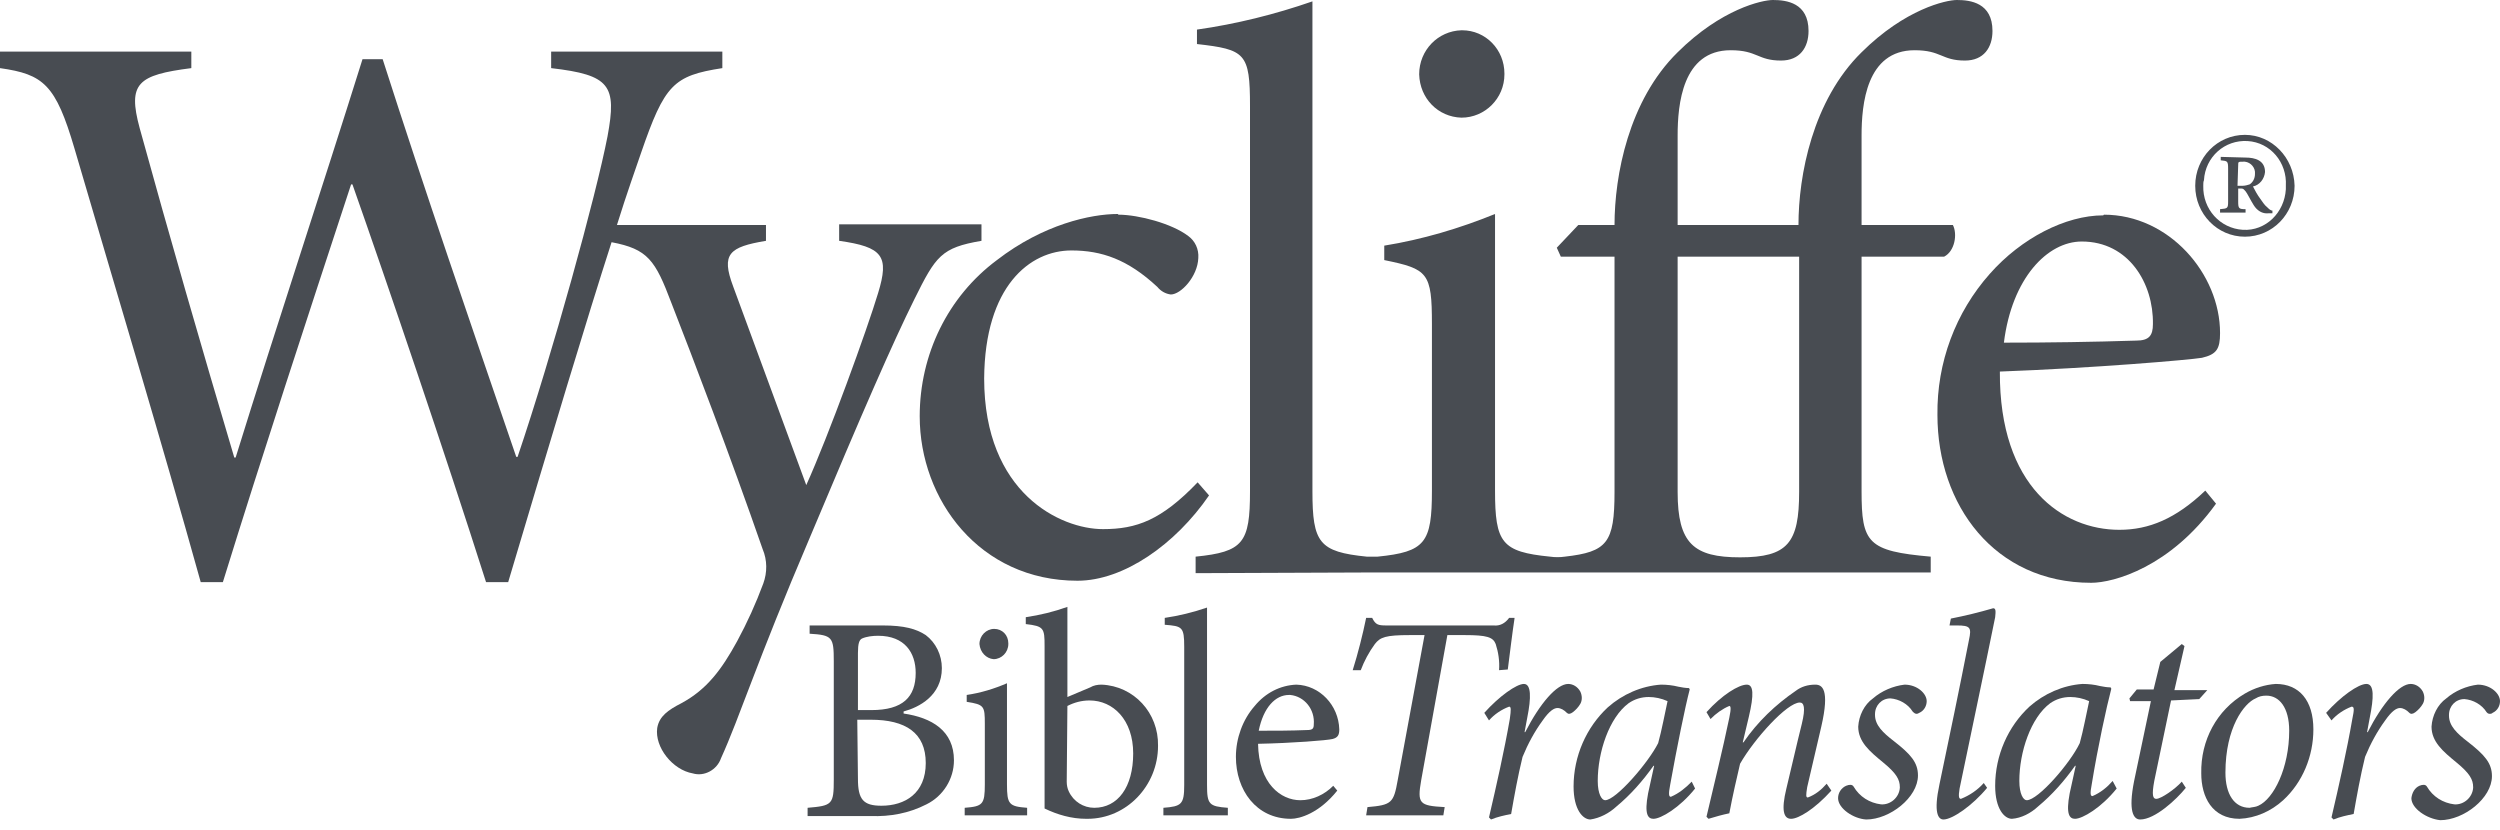 <svg width="226" height="75" viewBox="0 0 226 75" fill="none" xmlns="http://www.w3.org/2000/svg">
<path d="M83.142 37.632C83.142 45.158 88.543 52.498 97.403 52.498C101.591 52.498 106.264 49.201 109.298 44.785L108.266 43.603C104.989 47.024 102.744 47.833 99.709 47.833C95.886 47.833 88.968 44.599 88.968 34.211C89.028 25.876 93.094 22.641 96.857 22.641C99.588 22.641 101.955 23.45 104.625 25.938C104.929 26.311 105.353 26.56 105.839 26.622C106.749 26.622 108.266 25.005 108.327 23.326C108.388 22.517 108.024 21.77 107.417 21.335C105.96 20.215 102.926 19.407 101.105 19.407L101.045 19.345C98.617 19.345 94.308 20.278 90.121 23.512C85.691 26.809 83.142 32.034 83.142 37.632Z" fill="#484C52"/>
<path d="M132.116 10.636C134.241 10.636 136 8.895 136 6.718V6.656C136 4.479 134.301 2.737 132.177 2.737H132.116C129.992 2.799 128.293 4.541 128.293 6.718C128.354 8.895 129.992 10.574 132.116 10.636Z" fill="#484C52"/>
<path d="M175.144 37.508C175.144 45.656 180.302 52.685 189.041 52.685C191.105 52.685 196.202 51.254 200.329 45.532L199.358 44.35C196.688 46.9 194.26 47.895 191.59 47.895C186.492 47.895 180.727 44.039 180.788 33.589C189.223 33.278 197.962 32.531 199.055 32.345C200.39 32.034 200.693 31.536 200.693 30.105C200.693 24.756 196.081 19.407 190.194 19.407L190.134 19.469C186.735 19.469 182.73 21.522 179.877 24.756C176.782 28.239 175.083 32.78 175.144 37.508ZM188.192 21.833C192.44 21.833 194.685 25.627 194.624 29.297C194.624 30.354 194.26 30.79 193.107 30.79C189.163 30.914 185.157 30.976 181.152 30.976C181.88 25.129 185.097 21.833 188.192 21.833Z" fill="#484C52"/>
<path d="M168.286 44.412V23.201H175.751C176.722 22.704 176.964 21.148 176.54 20.34H168.286C168.286 20.34 168.286 14.12 168.286 12.254C168.286 9.455 168.711 4.541 173.08 4.541C175.508 4.541 175.508 5.474 177.632 5.474C179.331 5.474 180.12 4.292 180.12 2.799C180.12 0.249 178.118 0 176.904 0C175.933 0 172.231 0.809 168.286 4.727C163.856 9.081 162.582 15.861 162.582 20.34H151.658C151.658 20.34 151.658 14.493 151.658 12.254C151.658 9.455 152.083 4.541 156.452 4.541C158.88 4.541 158.88 5.474 161.004 5.474C162.703 5.474 163.492 4.292 163.492 2.799C163.492 0.249 161.489 0 160.275 0C159.304 0 155.602 0.809 151.658 4.727C147.228 9.081 145.953 15.861 145.953 20.34H142.676L140.734 22.393L141.098 23.201H145.953V44.474C145.953 49.077 145.286 49.886 141.462 50.321C141.038 50.383 140.552 50.383 140.127 50.321C135.758 49.886 135.151 49.077 135.151 44.35V19.345C131.934 20.651 128.597 21.646 125.137 22.206V23.512C129.082 24.321 129.446 24.632 129.446 29.297V44.35C129.446 49.077 128.839 49.886 124.531 50.321C124.227 50.321 123.863 50.321 123.56 50.321C119.251 49.886 118.644 49.077 118.644 44.412V0.124C115.245 1.306 111.726 2.177 108.206 2.675V3.981C112.575 4.479 113 4.79 113 9.579V44.412C113 49.077 112.393 49.886 108.084 50.321V51.814L123.56 51.752H174.537V50.321C168.832 49.823 168.286 49.077 168.286 44.412ZM162.642 44.474C162.642 49.077 161.611 50.383 157.302 50.383C153.114 50.383 151.658 49.139 151.658 44.474V23.201H162.642V44.474Z" fill="#484C52"/>
<path d="M82.656 27.058C84.598 23.139 85.084 22.393 88.725 21.77V20.278H75.859V21.77C79.804 22.33 80.411 23.139 79.379 26.498C78.408 29.732 74.888 39.436 72.886 43.852L66.271 25.876C65.178 22.952 65.906 22.33 69.244 21.77V20.34H55.772C56.682 17.416 57.471 15.239 57.956 13.809C60.081 7.651 60.87 6.842 65.3 6.158V4.665H49.824V6.158C55.165 6.78 55.772 7.713 54.922 12.316C53.89 17.665 49.946 31.972 46.79 41.302H46.669C42.542 29.235 38.415 17.292 34.592 5.349H32.771C29.069 17.168 25.064 29.235 21.301 41.364H21.18C18.206 31.35 15.293 21.273 12.623 11.569C11.531 7.526 12.441 6.78 17.296 6.158V4.665H0V6.158C3.945 6.718 5.037 7.651 6.736 13.435C10.56 26.498 14.504 39.56 18.145 52.623H20.148C23.79 40.866 27.613 29.235 31.739 16.67H31.861C35.017 25.627 40.175 40.804 43.938 52.623H45.94C49.885 39.374 53.041 28.861 55.286 21.895C58.563 22.517 59.231 23.512 60.687 27.369C62.629 32.345 66.028 41.24 68.941 49.637C69.366 50.632 69.366 51.752 69.002 52.747C68.334 54.551 67.545 56.292 66.635 57.972C65.239 60.522 63.904 62.326 61.598 63.57C60.384 64.192 59.595 64.752 59.413 65.809C59.17 67.551 60.809 69.603 62.629 69.915C63.661 70.225 64.814 69.603 65.178 68.546C66.877 64.814 68.334 60.025 73.189 48.642C78.044 37.072 80.714 30.976 82.656 27.058Z" fill="#484C52"/>
<path d="M202.939 21.397C205.427 21.397 207.43 19.345 207.43 16.794C207.369 14.244 205.366 12.191 202.939 12.191C200.45 12.191 198.448 14.244 198.448 16.794C198.448 19.345 200.45 21.397 202.939 21.397ZM199.237 16.297C199.358 14.182 201.118 12.627 203.181 12.751C205.245 12.876 206.762 14.68 206.641 16.794C206.641 16.919 206.641 16.981 206.641 17.105C206.519 19.22 204.82 20.9 202.757 20.775C200.693 20.651 199.115 18.909 199.176 16.794C199.176 16.608 199.176 16.421 199.237 16.297Z" fill="#484C52"/>
<path d="M202.999 18.909C202.392 18.909 202.332 18.847 202.332 18.225V17.043H202.635C202.817 17.043 202.878 17.168 202.999 17.292C203.121 17.416 203.485 18.163 203.728 18.536C204.031 19.034 204.517 19.345 205.063 19.282H205.427V19.034H205.366C205.184 18.971 205.063 18.847 204.941 18.723C204.699 18.536 204.517 18.225 204.334 17.976C204.092 17.665 203.788 17.105 203.667 16.857C204.274 16.732 204.699 16.172 204.759 15.55C204.759 14.493 203.849 14.244 202.999 14.244L200.754 14.182V14.493C201.361 14.555 201.421 14.555 201.421 15.239V18.225C201.421 18.847 201.361 18.847 200.693 18.909V19.22H202.999V18.909ZM202.332 14.928C202.332 14.617 202.332 14.617 202.817 14.617C202.878 14.617 202.878 14.617 202.939 14.617C203.485 14.68 203.91 15.177 203.849 15.737C203.849 16.11 203.667 16.483 203.363 16.67C203.181 16.732 202.939 16.794 202.757 16.794H202.271L202.332 14.928Z" fill="#484C52"/>
<path d="M81.685 64.503V64.316C83.081 63.943 85.144 62.886 85.144 60.398C85.144 59.216 84.598 58.096 83.688 57.412C82.838 56.852 81.746 56.541 79.804 56.541H73.189V57.288C75.252 57.412 75.374 57.599 75.374 59.776V70.474C75.374 72.714 75.252 72.838 73.007 73.025V73.771H78.712C80.472 73.833 82.171 73.522 83.749 72.714C85.266 71.967 86.237 70.412 86.237 68.733C86.237 66.058 84.234 64.876 81.685 64.503ZM77.558 59.029C77.558 58.158 77.68 57.847 77.923 57.723C78.347 57.536 78.894 57.474 79.379 57.474C81.807 57.474 82.778 59.029 82.778 60.833C82.778 63.01 81.624 64.192 78.772 64.192H77.558V59.029ZM79.683 72.838C78.044 72.838 77.558 72.278 77.558 70.412L77.498 65.063H78.712C81.867 65.063 83.688 66.245 83.688 68.981C83.688 71.718 81.807 72.838 79.683 72.838Z" fill="#484C52"/>
<path d="M88.543 58.221C88.604 58.967 89.15 59.527 89.817 59.589C90.546 59.589 91.153 58.967 91.153 58.221V58.158C91.153 57.412 90.606 56.852 89.878 56.852C89.15 56.852 88.543 57.474 88.543 58.221Z" fill="#484C52"/>
<path d="M91.031 70.91V61.766C89.878 62.264 88.664 62.637 87.39 62.824V63.446C88.968 63.694 89.028 63.819 89.028 65.436V70.91C89.028 72.714 88.846 72.9 87.208 73.025V73.709H92.852V73.025C91.213 72.9 91.031 72.714 91.031 70.91Z" fill="#484C52"/>
<path d="M99.588 61.891C99.224 61.891 98.86 61.953 98.556 62.139L96.493 63.01V54.862C95.279 55.297 94.005 55.608 92.73 55.795V56.417C94.369 56.603 94.43 56.79 94.43 58.407V73.087C95.583 73.647 96.857 74.02 98.192 74.02C98.253 74.02 98.253 74.02 98.314 74.02C101.833 74.02 104.686 71.034 104.686 67.427C104.746 64.441 102.501 62.015 99.588 61.891ZM98.921 73.025C97.95 73.025 97.039 72.465 96.614 71.532C96.493 71.283 96.432 70.972 96.432 70.661L96.493 63.819C97.1 63.508 97.767 63.321 98.496 63.321C100.62 63.321 102.44 65.063 102.44 68.111C102.44 71.159 101.045 73.025 98.921 73.025Z" fill="#484C52"/>
<path d="M109.116 70.972V54.924C107.842 55.359 106.567 55.67 105.293 55.857V56.479C106.871 56.603 107.053 56.666 107.053 58.469V70.972C107.053 72.714 106.81 72.9 105.171 73.025V73.709H110.997V73.025C109.298 72.9 109.116 72.714 109.116 70.972Z" fill="#484C52"/>
<path d="M117.187 61.891C115.731 61.953 114.396 62.637 113.425 63.819C112.332 65.063 111.726 66.742 111.726 68.422C111.726 71.407 113.546 74.02 116.702 74.02C117.491 74.02 119.251 73.522 120.889 71.47L120.525 71.034C119.736 71.843 118.644 72.34 117.551 72.34C115.792 72.34 113.789 70.847 113.728 67.24C116.823 67.178 119.979 66.929 120.464 66.805C120.95 66.68 121.071 66.431 121.071 65.934C121.011 63.757 119.311 61.953 117.187 61.891ZM118.158 65.996C116.641 66.058 115.245 66.058 113.789 66.058C114.214 63.943 115.306 62.824 116.52 62.824C116.58 62.824 116.58 62.824 116.641 62.824C117.916 62.948 118.887 64.13 118.765 65.498C118.765 65.871 118.644 65.996 118.158 65.996Z" fill="#484C52"/>
<path d="M135.212 58.221C135.454 58.967 135.576 59.776 135.515 60.584L136.304 60.522C136.486 59.092 136.729 57.101 136.911 55.919V55.857H136.425C136.061 56.355 135.576 56.603 135.029 56.541H125.319C124.591 56.541 124.348 56.479 124.045 55.857H123.499C123.195 57.35 122.771 59.029 122.285 60.584H123.013C123.317 59.776 123.742 58.967 124.288 58.221C124.773 57.599 125.259 57.412 127.444 57.412H128.779L126.351 70.537C125.987 72.589 125.805 72.776 123.62 72.962L123.499 73.709H130.478L130.599 72.962C128.293 72.838 128.111 72.651 128.475 70.537L130.842 57.412H132.42C134.423 57.412 134.969 57.599 135.212 58.221Z" fill="#484C52"/>
<path d="M142.858 63.632C143.04 63.321 143.04 62.886 142.858 62.513C142.615 62.077 142.191 61.828 141.766 61.828C140.734 61.828 139.217 63.57 137.882 66.182H137.821L138.064 64.876C138.428 63.072 138.428 61.828 137.76 61.828C137.093 61.828 135.515 62.948 134.18 64.441L134.605 65.125C135.09 64.565 135.758 64.13 136.425 63.881C136.607 63.881 136.607 64.13 136.486 65.001C136 67.8 135.272 71.034 134.605 73.895L134.787 74.082C135.394 73.833 136 73.709 136.607 73.584C136.911 71.843 137.214 70.163 137.639 68.422C138.125 67.24 138.731 66.12 139.46 65.125C140.067 64.254 140.491 64.005 140.795 64.005C141.098 64.005 141.402 64.192 141.644 64.441C141.766 64.565 141.948 64.565 142.191 64.379C142.433 64.192 142.676 63.943 142.858 63.632Z" fill="#484C52"/>
<path d="M151.051 72.029C150.869 72.029 150.808 71.843 150.99 70.91C151.597 67.551 152.325 63.943 152.75 62.326L152.689 62.202C152.386 62.202 152.022 62.139 151.719 62.077C151.233 61.953 150.687 61.891 150.141 61.891C148.381 62.015 146.681 62.761 145.346 63.943C143.404 65.747 142.251 68.359 142.251 71.096C142.251 73.211 143.101 74.082 143.768 74.082C144.618 73.958 145.468 73.522 146.135 72.9C147.41 71.843 148.502 70.599 149.473 69.23H149.534L148.988 71.718C148.623 73.647 148.988 74.02 149.473 74.02C150.141 74.02 151.84 73.025 153.236 71.283L152.932 70.661C152.386 71.221 151.779 71.718 151.051 72.029ZM149.898 67.178C148.988 68.981 146.075 72.34 145.104 72.34C144.8 72.34 144.436 71.781 144.436 70.599C144.436 67.986 145.468 64.876 147.228 63.57C147.774 63.197 148.381 63.01 149.048 63.01C149.594 63.01 150.201 63.135 150.747 63.383C150.565 64.192 150.201 66.12 149.898 67.178Z" fill="#484C52"/>
<path d="M163.431 72.092C163.249 72.092 163.249 71.905 163.37 71.159C163.795 69.355 164.22 67.489 164.645 65.685C165.434 62.264 164.706 61.891 164.099 61.891C163.431 61.891 162.824 62.077 162.339 62.45C160.518 63.694 158.88 65.249 157.605 67.115H157.544L158.091 64.814C158.576 62.761 158.515 61.891 157.909 61.891C157.18 61.891 155.663 62.824 154.267 64.379L154.631 65.001C155.117 64.503 155.724 64.068 156.331 63.819C156.452 63.819 156.513 64.005 156.331 64.876C155.724 67.8 154.935 70.972 154.267 73.833L154.449 74.02C155.056 73.833 155.724 73.647 156.331 73.522C156.634 71.905 156.998 70.35 157.302 69.044C158.576 66.804 161.55 63.508 162.703 63.508C163.067 63.508 163.249 63.943 162.885 65.436C162.399 67.364 161.975 69.293 161.489 71.283C161.004 73.273 161.246 74.02 161.914 74.02C162.582 74.02 164.038 73.149 165.555 71.47L165.13 70.848C164.645 71.407 164.099 71.843 163.431 72.092Z" fill="#484C52"/>
<path d="M172.17 61.891C171.138 62.015 170.107 62.45 169.318 63.135C168.529 63.694 168.043 64.69 167.983 65.685C167.983 67.053 169.014 67.924 170.228 68.919C171.442 69.915 171.745 70.474 171.745 71.159V71.221C171.685 72.092 170.896 72.776 170.046 72.714C169.014 72.589 168.104 72.029 167.558 71.096C167.437 70.91 167.194 70.91 166.89 71.034C166.466 71.221 166.162 71.656 166.162 72.154C166.162 73.087 167.558 74.02 168.711 74.082C170.835 74.082 173.384 72.092 173.384 70.101C173.384 68.919 172.716 68.173 171.199 66.991C170.228 66.245 169.5 65.56 169.5 64.627V64.565C169.5 63.757 170.107 63.135 170.896 63.135C171.685 63.197 172.474 63.632 172.898 64.316L172.959 64.379C173.141 64.565 173.323 64.565 173.505 64.441C173.93 64.254 174.173 63.819 174.173 63.383C174.173 62.699 173.323 61.891 172.17 61.891Z" fill="#484C52"/>
<path d="M177.268 72.216C177.086 72.216 177.025 72.029 177.147 71.283C178.239 65.996 179.331 60.895 180.363 55.795C180.424 55.235 180.424 54.986 180.181 54.986C178.906 55.359 177.632 55.67 176.358 55.919L176.236 56.541H176.904C178.118 56.541 178.239 56.728 177.996 57.847C177.147 62.202 176.236 66.556 175.326 70.91C174.78 73.46 175.205 74.082 175.69 74.082C176.479 74.082 178.3 72.838 179.635 71.221L179.331 70.785C178.785 71.407 178.057 71.905 177.268 72.216Z" fill="#484C52"/>
<path d="M189.163 71.967C188.981 71.967 188.92 71.781 189.102 70.847C189.648 67.489 190.437 63.881 190.862 62.264L190.801 62.139C190.498 62.139 190.134 62.077 189.83 62.015C189.345 61.891 188.799 61.828 188.252 61.828C186.492 61.953 184.793 62.699 183.458 63.881C181.516 65.685 180.363 68.297 180.363 71.034C180.363 73.149 181.213 74.02 181.88 74.02C182.73 73.958 183.579 73.522 184.247 72.9C185.521 71.843 186.614 70.599 187.585 69.23H187.645L187.099 71.718C186.735 73.647 187.099 74.02 187.585 74.02C188.252 74.02 189.952 73.025 191.347 71.283L190.983 70.599C190.498 71.159 189.891 71.656 189.163 71.967ZM188.01 67.178C187.16 68.981 184.247 72.34 183.215 72.34C182.912 72.34 182.548 71.781 182.548 70.599C182.548 67.986 183.579 64.876 185.339 63.57C185.885 63.197 186.492 63.01 187.16 63.01C187.706 63.01 188.313 63.135 188.859 63.383C188.677 64.192 188.313 66.12 188.01 67.178Z" fill="#484C52"/>
<path d="M196.263 63.321L198.812 63.197L199.54 62.388H196.566L197.477 58.407L197.234 58.221L195.292 59.838L194.685 62.326H193.168L192.5 63.135L192.561 63.383H194.442L192.925 70.599C192.379 73.336 192.865 74.082 193.471 74.082C194.807 74.082 196.749 72.278 197.598 71.221L197.234 70.661C196.627 71.345 195.353 72.216 194.928 72.216C194.624 72.216 194.503 71.905 194.746 70.599L196.263 63.321Z" fill="#484C52"/>
<path d="M205.73 61.828C204.759 61.891 203.788 62.202 202.939 62.699C200.39 64.192 198.933 66.929 198.994 69.915C198.994 72.029 199.965 74.02 202.453 74.02C203.91 73.958 205.305 73.336 206.398 72.34C208.158 70.723 209.129 68.359 209.129 65.934C209.129 63.321 207.854 61.828 205.73 61.828ZM204.152 72.838C203.91 72.962 203.606 72.962 203.363 73.025C201.968 73.025 201.179 71.781 201.179 69.852C201.179 65.747 202.878 63.57 203.91 63.135C204.213 62.948 204.517 62.886 204.881 62.886C206.034 62.886 206.944 63.943 206.944 66.058C206.944 69.417 205.548 72.216 204.152 72.838Z" fill="#484C52"/>
<path d="M218.353 64.379C218.596 64.192 218.839 63.943 219.021 63.632C219.203 63.321 219.203 62.886 219.021 62.513C218.778 62.077 218.353 61.828 217.928 61.828C216.897 61.828 215.38 63.57 214.044 66.182H213.984L214.227 64.876C214.591 63.072 214.651 61.828 213.923 61.828C213.195 61.828 211.617 62.948 210.282 64.441L210.767 65.125C211.253 64.565 211.92 64.13 212.588 63.881C212.831 63.881 212.831 64.13 212.649 65.001C212.163 67.8 211.435 71.034 210.767 73.895L210.949 74.082C211.556 73.833 212.163 73.709 212.77 73.584C213.073 71.843 213.377 70.163 213.802 68.422C214.287 67.24 214.894 66.12 215.622 65.125C216.229 64.254 216.654 64.005 216.957 64.005C217.261 64.005 217.564 64.192 217.807 64.441C217.928 64.565 218.111 64.565 218.353 64.379Z" fill="#484C52"/>
<path d="M223.997 61.891C222.966 62.015 221.934 62.45 221.145 63.135C220.356 63.694 219.87 64.69 219.81 65.685C219.81 67.053 220.841 67.924 222.055 68.919C223.269 69.915 223.572 70.474 223.572 71.159V71.221C223.512 72.092 222.723 72.776 221.873 72.714C220.841 72.589 219.931 72.029 219.385 71.096C219.264 70.91 219.021 70.91 218.717 71.034C218.293 71.221 218.05 71.656 217.989 72.154C217.989 73.087 219.385 74.02 220.599 74.144C222.723 74.144 225.272 72.154 225.272 70.163C225.272 68.981 224.604 68.235 223.087 67.053C222.116 66.307 221.388 65.623 221.388 64.69V64.627C221.388 63.819 221.995 63.197 222.783 63.197C223.572 63.259 224.361 63.694 224.786 64.379L224.847 64.441C224.968 64.565 225.211 64.565 225.332 64.441C225.757 64.254 226 63.819 226 63.383C226 62.699 225.15 61.891 223.997 61.891Z" fill="#484C52"/>
</svg>
